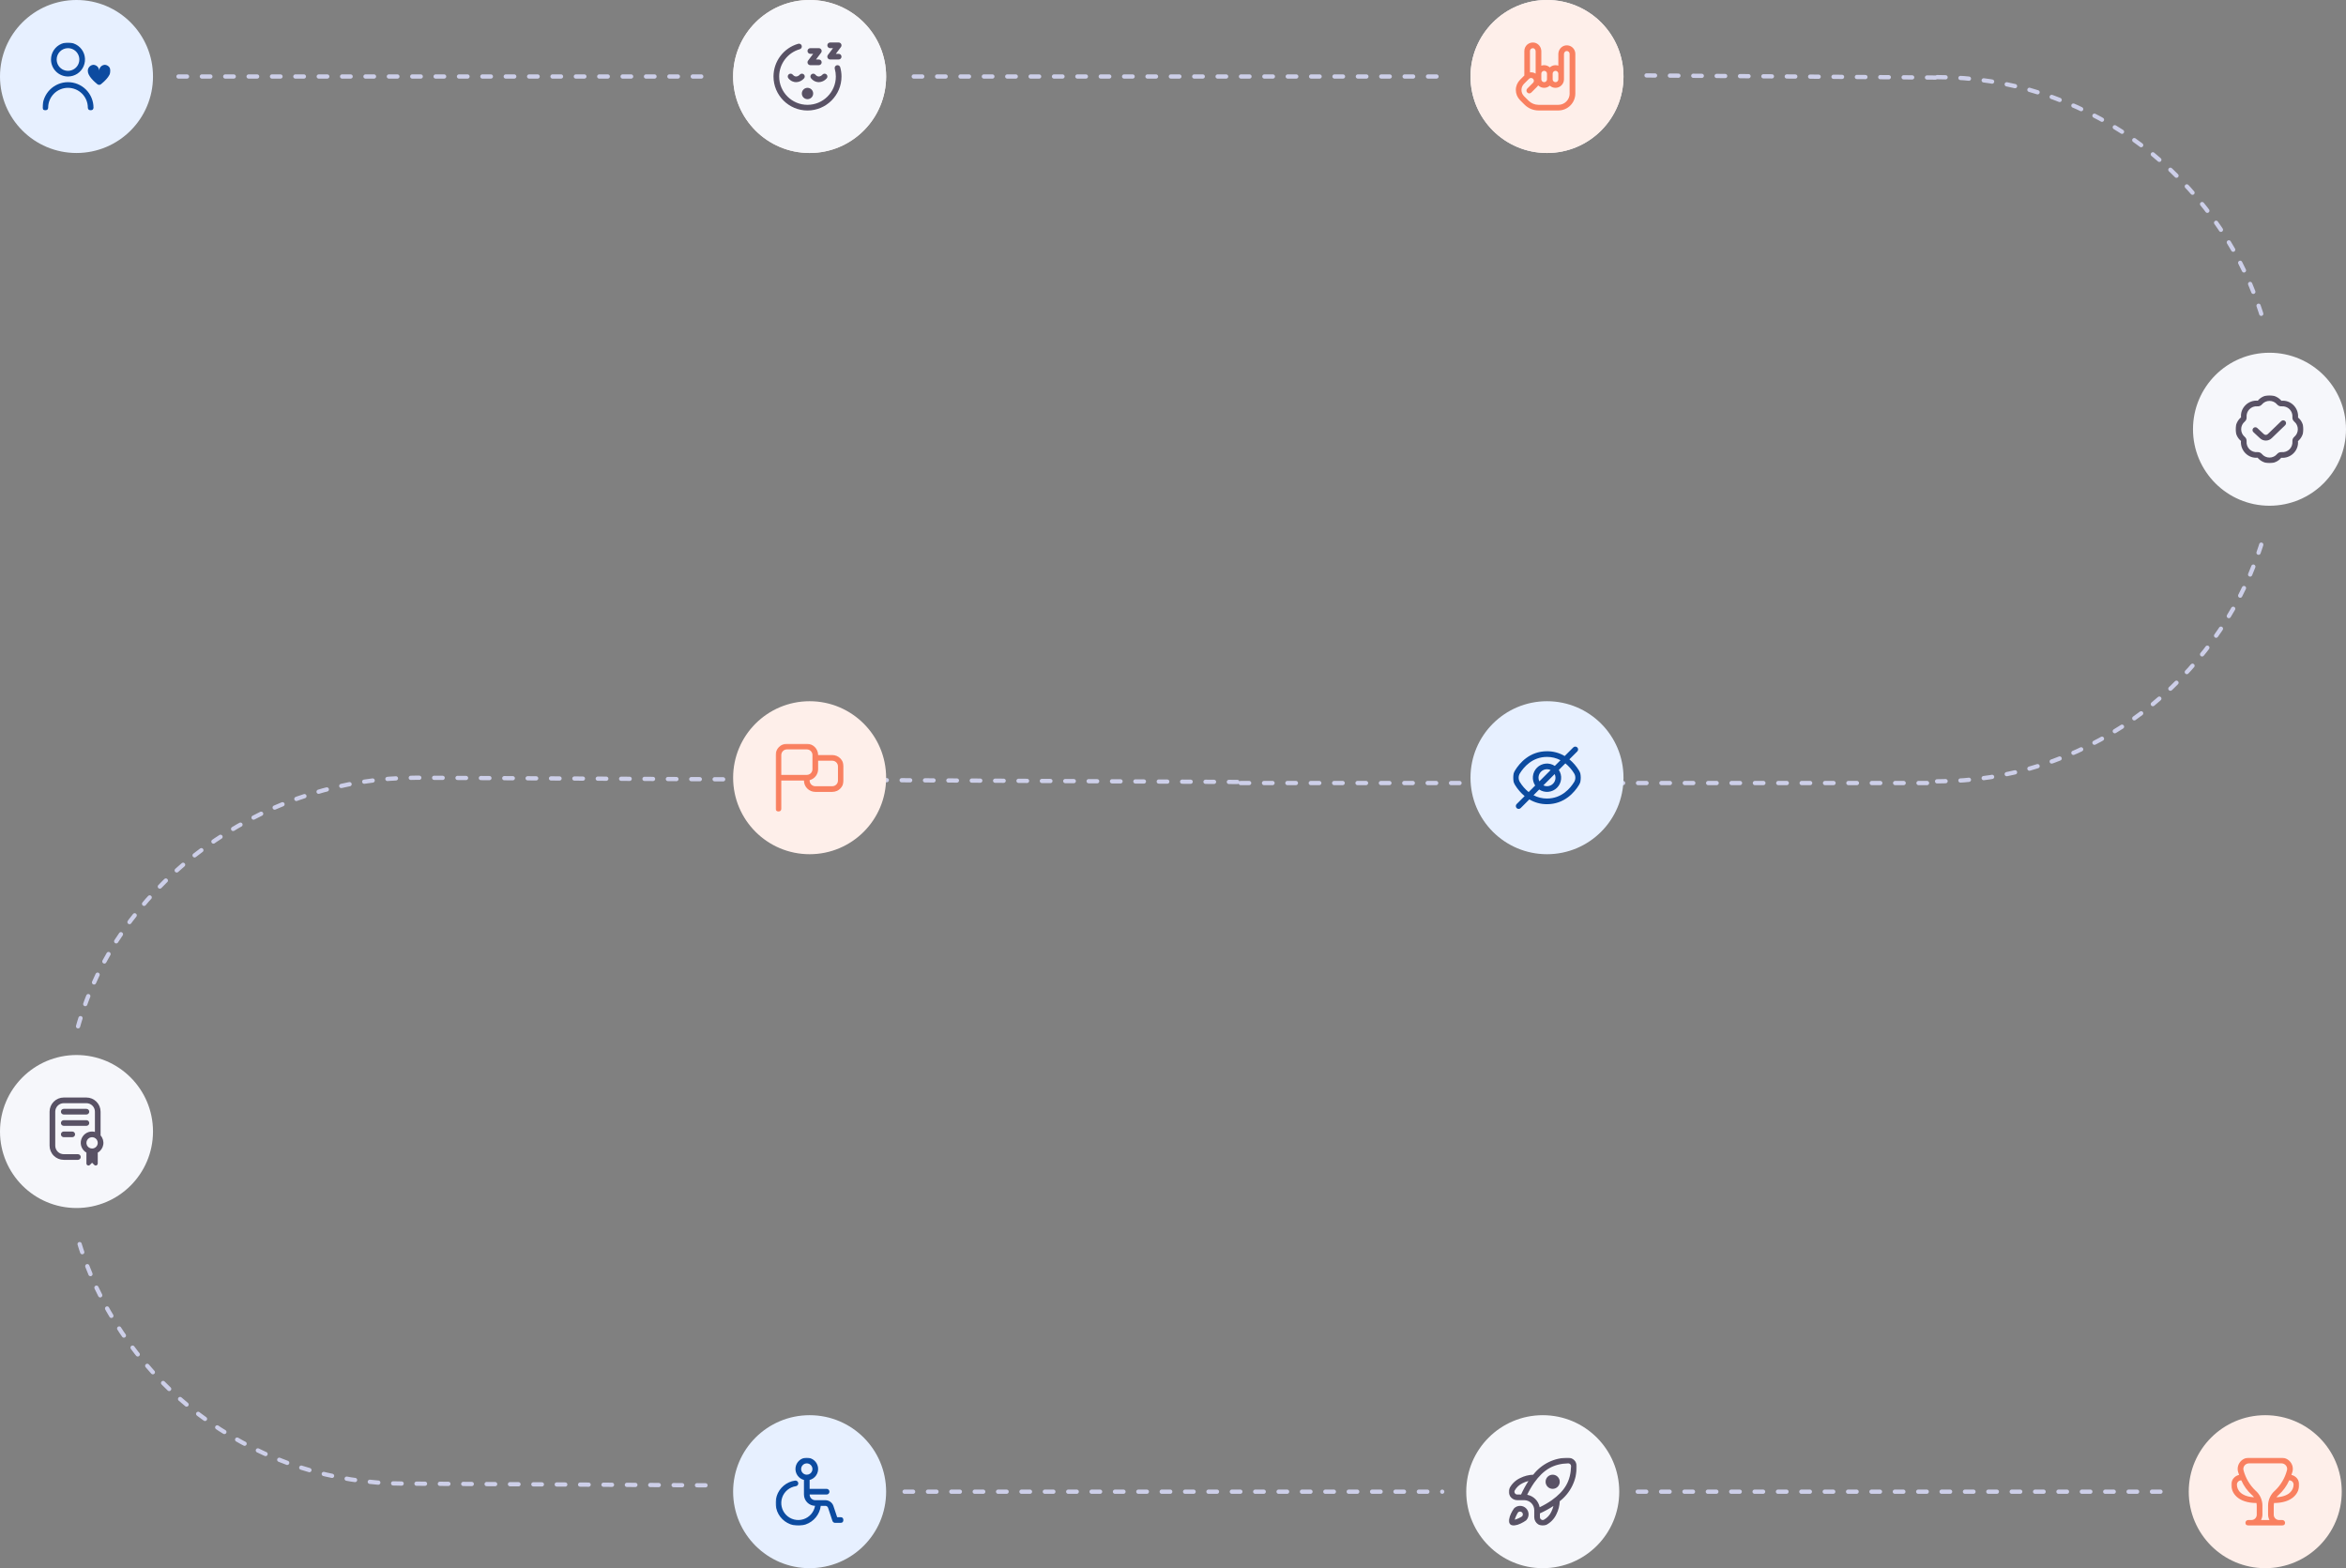 <?xml version="1.0" encoding="UTF-8"?> <svg xmlns="http://www.w3.org/2000/svg" width="1104" height="738" viewBox="0 0 1104 738" fill="none"><rect x="0" y="0" width="1104" height="738" fill="#808080" stroke="none"/> <g clip-path="url(#clip0_1_4)"> <path d="M84 36H334" stroke="#CDCFE9" stroke-width="2" stroke-linecap="round" stroke-dasharray="4 7"></path> <path d="M430 36H680" stroke="#CDCFE9" stroke-width="2" stroke-linecap="round" stroke-dasharray="4 7"></path> <path d="M425.695 702H678.695" stroke="#CDCFE9" stroke-width="2" stroke-linecap="round" stroke-dasharray="4 7"></path> <path d="M770.695 702H1019.7" stroke="#CDCFE9" stroke-width="2" stroke-linecap="round" stroke-dasharray="4 7"></path> <path d="M911.572 36.301C979.938 36.301 1038.3 79.167 1061.26 139.5C1063.06 144.23 1064.65 149.067 1066 154M910.838 36.5L774.695 35.5" stroke="#CDCFE9" stroke-width="2" stroke-linecap="round" stroke-dasharray="4 7"></path> <path d="M582.305 368L195.842 366C127.314 366 64.072 409.667 41.052 470C39.248 474.73 37.661 479.567 36.305 484.5" stroke="#CDCFE9" stroke-width="2" stroke-linecap="round" stroke-dasharray="4 7"></path> <path d="M911.572 367.699C979.938 367.699 1038.3 324.833 1061.26 264.5C1063.06 259.77 1064.65 254.933 1066 250M906.838 368.5H582.695" stroke="#CDCFE9" stroke-width="2" stroke-linecap="round" stroke-dasharray="4 7"></path> <path d="M332 699L190.269 698.199C121.973 698.199 63.673 655.333 40.732 595C38.933 590.27 37.352 585.433 36 580.5" stroke="#CDCFE9" stroke-width="2" stroke-linecap="round" stroke-dasharray="4 7"></path> <path d="M72 36C72 16.118 55.882 0 36 0C16.118 0 0 16.118 0 36C0 55.882 16.118 72 36 72C55.882 72 72 55.882 72 36Z" fill="#E7F0FF"></path> <mask id="mask0_1_4" style="mask-type:luminance" maskUnits="userSpaceOnUse" x="20" y="20" width="32" height="32"> <path d="M52 20H20V52H52V20Z" fill="white"></path> </mask> <g mask="url(#mask0_1_4)"> <path d="M32 36C33.582 36 35.129 35.531 36.445 34.652C37.76 33.773 38.785 32.523 39.391 31.061C39.996 29.6 40.155 27.991 39.846 26.439C39.538 24.887 38.776 23.462 37.657 22.343C36.538 21.224 35.113 20.462 33.561 20.154C32.009 19.845 30.4 20.003 28.939 20.609C27.477 21.215 26.227 22.24 25.348 23.555C24.469 24.871 24 26.418 24 28C24.002 30.121 24.846 32.155 26.346 33.654C27.845 35.154 29.879 35.998 32 36ZM32 22.667C33.055 22.667 34.086 22.98 34.963 23.566C35.84 24.151 36.524 24.985 36.927 25.959C37.331 26.934 37.437 28.006 37.231 29.041C37.025 30.075 36.517 31.025 35.771 31.771C35.025 32.517 34.075 33.025 33.041 33.231C32.006 33.437 30.934 33.331 29.959 32.927C28.985 32.524 28.151 31.84 27.566 30.963C26.98 30.086 26.667 29.055 26.667 28C26.667 26.585 27.229 25.229 28.229 24.229C29.229 23.229 30.585 22.667 32 22.667Z" fill="#0C4BA0"></path> <path d="M32 38.667C28.819 38.671 25.769 39.936 23.519 42.186C21.269 44.436 20.004 47.486 20 50.667C20 51.021 20.14 51.36 20.39 51.61C20.641 51.86 20.98 52 21.333 52C21.687 52 22.026 51.86 22.276 51.61C22.526 51.36 22.667 51.021 22.667 50.667C22.667 48.192 23.65 45.818 25.4 44.067C27.151 42.317 29.525 41.334 32 41.334C34.475 41.334 36.849 42.317 38.6 44.067C40.35 45.818 41.333 48.192 41.333 50.667C41.333 51.021 41.474 51.36 41.724 51.61C41.974 51.86 42.313 52 42.667 52C43.02 52 43.359 51.86 43.609 51.61C43.859 51.36 44 51.021 44 50.667C43.996 47.486 42.731 44.436 40.481 42.186C38.231 39.936 35.181 38.671 32 38.667Z" fill="#0C4BA0"></path> <path d="M49.333 30.5C48.591 30.537 47.894 30.866 47.394 31.416C46.894 31.966 46.633 32.691 46.666 33.433C46.7 32.691 46.438 31.966 45.939 31.416C45.439 30.866 44.742 30.537 44 30.5C43.258 30.537 42.56 30.866 42.061 31.416C41.561 31.966 41.299 32.691 41.333 33.433C41.333 35.74 44.341 38.443 45.84 39.645C46.074 39.833 46.366 39.935 46.666 39.935C46.967 39.935 47.258 39.833 47.493 39.645C48.992 38.445 52 35.74 52 33.433C52.033 32.691 51.772 31.966 51.272 31.416C50.772 30.866 50.075 30.537 49.333 30.5Z" fill="#0C4BA0"></path> </g> <path d="M1102 702C1102 682.118 1085.88 666 1066 666C1046.12 666 1030 682.118 1030 702C1030 721.882 1046.12 738 1066 738C1085.88 738 1102 721.882 1102 702Z" fill="#FEEFEA"></path> <mask id="mask1_1_4" style="mask-type:luminance" maskUnits="userSpaceOnUse" x="1050" y="686" width="32" height="32"> <path d="M1082 686H1050V718H1082V686Z" fill="white"></path> </mask> <g mask="url(#mask1_1_4)"> <path d="M1070.12 707.333C1078.88 707.285 1082 702.645 1082 698.667C1082 697.6 1081.63 696.566 1080.96 695.737C1080.29 694.907 1079.36 694.332 1078.31 694.108C1078.5 693.592 1078.65 693.119 1078.76 692.76C1078.99 691.98 1079.04 691.156 1078.89 690.355C1078.75 689.554 1078.42 688.798 1077.92 688.149C1077.43 687.48 1076.78 686.936 1076.04 686.563C1075.29 686.19 1074.47 685.997 1073.64 686H1058.36C1057.53 685.997 1056.71 686.19 1055.96 686.563C1055.22 686.936 1054.57 687.48 1054.08 688.149C1053.58 688.798 1053.25 689.554 1053.11 690.355C1052.96 691.156 1053.01 691.98 1053.24 692.76C1053.35 693.119 1053.51 693.592 1053.69 694.108C1052.64 694.332 1051.71 694.907 1051.04 695.737C1050.37 696.566 1050 697.6 1050 698.667C1050 702.645 1053.12 707.285 1061.88 707.333C1061.96 707.738 1062 708.149 1062 708.561V712.667C1062.02 713.023 1061.97 713.38 1061.84 713.714C1061.72 714.048 1061.52 714.351 1061.27 714.603C1061.02 714.856 1060.71 715.051 1060.38 715.177C1060.05 715.303 1059.69 715.356 1059.33 715.333H1058C1057.65 715.333 1057.31 715.474 1057.06 715.724C1056.81 715.974 1056.67 716.313 1056.67 716.667C1056.67 717.02 1056.81 717.359 1057.06 717.61C1057.31 717.86 1057.65 718 1058 718H1074C1074.35 718 1074.69 717.86 1074.94 717.61C1075.19 717.359 1075.33 717.02 1075.33 716.667C1075.33 716.313 1075.19 715.974 1074.94 715.724C1074.69 715.474 1074.35 715.333 1074 715.333H1072.68C1072.32 715.357 1071.96 715.305 1071.63 715.18C1071.29 715.054 1070.99 714.859 1070.73 714.606C1070.48 714.354 1070.28 714.05 1070.16 713.716C1070.03 713.381 1069.98 713.024 1070 712.667V708.56C1070 708.148 1070.04 707.738 1070.12 707.333ZM1077.33 696.667C1077.86 696.667 1078.37 696.877 1078.75 697.252C1079.12 697.628 1079.33 698.136 1079.33 698.667C1079.33 701.379 1077.19 704.267 1071.29 704.627C1071.58 704.224 1071.92 703.856 1072.3 703.532C1074.43 701.617 1076.12 699.273 1077.27 696.653C1077.29 696.655 1077.31 696.667 1077.33 696.667ZM1052.67 698.667C1052.67 698.136 1052.88 697.628 1053.25 697.252C1053.63 696.877 1054.14 696.667 1054.67 696.667C1054.69 696.667 1054.71 696.655 1054.73 696.653C1055.88 699.273 1057.57 701.617 1059.7 703.532C1060.08 703.856 1060.42 704.224 1060.71 704.627C1054.81 704.267 1052.67 701.379 1052.67 698.667ZM1064.02 715.333C1064.46 714.515 1064.68 713.596 1064.67 712.667V708.561C1064.67 707.22 1064.38 705.893 1063.82 704.674C1063.26 703.455 1062.45 702.372 1061.43 701.501C1058.71 698.91 1056.77 695.623 1055.8 692C1055.68 691.618 1055.66 691.214 1055.73 690.821C1055.81 690.429 1055.97 690.059 1056.21 689.741C1056.46 689.406 1056.78 689.134 1057.16 688.947C1057.53 688.761 1057.94 688.665 1058.36 688.667H1073.64C1074.06 688.665 1074.47 688.762 1074.84 688.95C1075.22 689.137 1075.54 689.41 1075.79 689.747C1076.03 690.064 1076.19 690.434 1076.27 690.827C1076.34 691.219 1076.32 691.623 1076.2 692.005C1075.23 695.627 1073.29 698.912 1070.57 701.501C1069.55 702.372 1068.74 703.454 1068.18 704.673C1067.62 705.892 1067.33 707.219 1067.33 708.56V712.667C1067.32 713.596 1067.54 714.515 1067.98 715.333H1064.02Z" fill="#F98060"></path> </g> <path d="M762 702C762 682.118 745.882 666 726 666C706.118 666 690 682.118 690 702C690 721.882 706.118 738 726 738C745.882 738 762 721.882 762 702Z" fill="#F6F7FB"></path> <mask id="mask2_1_4" style="mask-type:luminance" maskUnits="userSpaceOnUse" x="710" y="686" width="32" height="32"> <path d="M742 686H710V718H742V686Z" fill="white"></path> </mask> <g mask="url(#mask2_1_4)"> <path d="M712.506 709.838C711.347 711.437 710.516 713.25 710.059 715.171C709.972 715.554 709.983 715.952 710.092 716.329C710.2 716.706 710.403 717.049 710.68 717.327C710.958 717.604 711.301 717.806 711.678 717.915C712.055 718.023 712.454 718.034 712.836 717.947C714.755 717.49 716.564 716.659 718.162 715.502C718.913 714.752 719.335 713.734 719.336 712.673C719.337 711.611 718.916 710.593 718.166 709.842C717.416 709.091 716.398 708.668 715.337 708.667C714.275 708.667 713.257 709.088 712.506 709.838ZM716.276 713.61C715.202 714.298 714.034 714.83 712.81 715.188C713.169 713.964 713.701 712.797 714.388 711.722C714.64 711.479 714.977 711.344 715.326 711.347C715.676 711.351 716.01 711.491 716.257 711.738C716.505 711.985 716.645 712.32 716.648 712.669C716.651 713.019 716.517 713.356 716.274 713.607L716.276 713.61ZM734 697.334C734 698.218 733.649 699.066 733.024 699.691C732.399 700.316 731.551 700.667 730.667 700.667C729.783 700.667 728.935 700.316 728.31 699.691C727.685 699.066 727.334 698.218 727.334 697.334C727.334 696.45 727.685 695.602 728.31 694.977C728.935 694.352 729.783 694 730.667 694C731.551 694 732.399 694.352 733.024 694.977C733.649 695.602 734 696.45 734 697.334ZM737.963 686C734.79 685.982 731.655 686.694 728.802 688.083C725.949 689.472 723.455 691.499 721.512 694.008C719.394 694.082 717.316 694.611 715.42 695.559C713.222 696.571 711.427 698.293 710.324 700.447C710.066 701.048 709.96 701.704 710.019 702.356C710.077 703.008 710.296 703.635 710.658 704.18C711.022 704.739 711.521 705.199 712.108 705.516C712.695 705.834 713.352 706.001 714.019 706H717.334C718.57 706.006 719.753 706.5 720.627 707.374C721.501 708.248 721.994 709.431 722 710.667V713.982C722 714.649 722.166 715.306 722.483 715.893C722.8 716.48 723.259 716.978 723.818 717.343C724.363 717.704 724.99 717.924 725.642 717.982C726.294 718.04 726.95 717.935 727.551 717.676C729.705 716.573 731.427 714.779 732.439 712.58C733.388 710.685 733.916 708.607 733.99 706.488C736.503 704.541 738.533 702.04 739.922 699.181C741.311 696.321 742.023 693.18 742 690C741.999 689.472 741.893 688.95 741.689 688.463C741.485 687.976 741.187 687.534 740.812 687.162C740.437 686.791 739.992 686.497 739.503 686.297C739.014 686.098 738.491 685.997 737.963 686ZM715.795 703.334H714.019C713.794 703.335 713.571 703.28 713.373 703.172C713.175 703.065 713.007 702.909 712.886 702.719C712.766 702.543 712.693 702.339 712.674 702.127C712.654 701.915 712.688 701.701 712.772 701.506C713.632 699.931 714.981 698.68 716.616 697.943C717.461 697.519 718.353 697.197 719.274 696.983C717.948 699.005 716.785 701.128 715.795 703.334ZM730.062 711.384C729.324 713.019 728.074 714.369 726.5 715.228C726.305 715.313 726.091 715.347 725.879 715.327C725.666 715.308 725.462 715.235 725.286 715.115C725.096 714.994 724.94 714.826 724.832 714.628C724.725 714.429 724.669 714.207 724.671 713.982V712.206C726.876 711.216 729 710.052 731.022 708.727C730.806 709.648 730.483 710.54 730.058 711.384H730.062ZM730.242 706.024C728.437 707.278 726.533 708.379 724.547 709.319C724.276 707.863 723.57 706.523 722.523 705.476C721.476 704.429 720.136 703.724 718.68 703.452C719.621 701.468 720.723 699.566 721.976 697.763C726.467 691.499 731.12 688.863 738 688.667C738.348 688.667 738.681 688.802 738.93 689.044C739.179 689.286 739.324 689.616 739.334 689.963C739.138 696.88 736.502 701.534 730.238 706.024H730.242Z" fill="#595265"></path> </g> <path d="M764 36C764 16.118 747.882 0 728 0C708.118 0 692 16.118 692 36C692 55.882 708.118 72 728 72C747.882 72 764 55.882 764 36Z" fill="#F6F7FB"></path> <mask id="mask3_1_4" style="mask-type:luminance" maskUnits="userSpaceOnUse" x="712" y="20" width="32" height="32"> <path d="M744 20H712V52H744V20Z" fill="white"></path> </mask> <g mask="url(#mask3_1_4)"> <path d="M728 52C725.832 52 723.787 51.048 722.389 49.388C720.336 49.623 718.22 48.848 716.687 47.315C715.155 45.781 714.381 43.661 714.567 41.499C712.952 40.213 712 38.168 712 36C712 33.832 712.952 31.787 714.613 30.389C714.38 28.34 715.153 26.22 716.687 24.687C718.22 23.153 720.336 22.376 722.501 22.567C723.787 20.953 725.832 20 728 20C730.168 20 732.213 20.952 733.611 22.612C735.667 22.381 737.78 23.152 739.313 24.685C740.845 26.219 741.619 28.339 741.433 30.501C743.048 31.787 744 33.832 744 36C744 38.168 743.048 40.213 741.387 41.611C741.62 43.66 740.847 45.78 739.313 47.313C737.779 48.847 735.659 49.615 733.499 49.433C732.213 51.047 730.168 52 728 52ZM722.497 46.768C723.245 46.768 723.939 47.089 724.428 47.669C725.319 48.727 726.62 49.333 728 49.333C729.38 49.333 730.681 48.727 731.572 47.669C732.109 47.031 732.892 46.708 733.727 46.776C735.105 46.892 736.452 46.403 737.428 45.427C738.403 44.452 738.895 43.103 738.777 41.725C738.705 40.893 739.031 40.108 739.671 39.569C740.727 38.68 741.333 37.377 741.333 35.999C741.333 34.62 740.727 33.317 739.671 32.428C739.032 31.891 738.705 31.104 738.777 30.272C738.895 28.895 738.404 27.545 737.428 26.571C736.452 25.596 735.097 25.112 733.728 25.221C732.893 25.296 732.109 24.967 731.572 24.329C730.681 23.272 729.38 22.665 728 22.665C726.62 22.665 725.319 23.272 724.428 24.329C723.889 24.968 723.104 25.288 722.273 25.223C720.888 25.103 719.548 25.596 718.572 26.572C717.597 27.547 717.105 28.896 717.223 30.273C717.295 31.105 716.969 31.891 716.329 32.429C715.273 33.319 714.667 34.621 714.667 36C714.667 37.379 715.273 38.681 716.329 39.571C716.968 40.108 717.295 40.895 717.223 41.727C717.105 43.104 717.596 44.453 718.572 45.428C719.548 46.403 720.909 46.888 722.272 46.777C722.348 46.771 722.423 46.768 722.497 46.768ZM729.068 40.18L735.387 34.089C735.916 33.579 735.932 32.733 735.42 32.204C734.909 31.675 734.065 31.659 733.535 32.169L727.199 38.277C726.677 38.799 725.836 38.799 725.279 38.244L722.241 35.421C721.705 34.921 720.86 34.951 720.357 35.491C719.856 36.029 719.887 36.873 720.427 37.375L723.429 40.164C724.211 40.945 725.239 41.336 726.264 41.336C727.284 41.336 728.299 40.951 729.069 40.181L729.068 40.18Z" fill="#595265"></path> </g> <path d="M1104 202C1104 182.118 1087.88 166 1068 166C1048.12 166 1032 182.118 1032 202C1032 221.882 1048.12 238 1068 238C1087.88 238 1104 221.882 1104 202Z" fill="#F6F7FB"></path> <mask id="mask4_1_4" style="mask-type:luminance" maskUnits="userSpaceOnUse" x="1052" y="186" width="32" height="32"> <path d="M1084 186H1052V218H1084V186Z" fill="white"></path> </mask> <g mask="url(#mask4_1_4)"> <path d="M1068 218C1065.83 218 1063.79 217.048 1062.39 215.388C1060.34 215.623 1058.22 214.848 1056.69 213.315C1055.16 211.781 1054.38 209.661 1054.57 207.499C1052.95 206.213 1052 204.168 1052 202C1052 199.832 1052.95 197.787 1054.61 196.389C1054.38 194.34 1055.15 192.22 1056.69 190.687C1058.22 189.153 1060.34 188.376 1062.5 188.567C1063.79 186.953 1065.83 186 1068 186C1070.17 186 1072.21 186.952 1073.61 188.612C1075.67 188.381 1077.78 189.152 1079.31 190.685C1080.84 192.219 1081.62 194.339 1081.43 196.501C1083.05 197.787 1084 199.832 1084 202C1084 204.168 1083.05 206.213 1081.39 207.611C1081.62 209.66 1080.85 211.78 1079.31 213.313C1077.78 214.847 1075.66 215.615 1073.5 215.433C1072.21 217.047 1070.17 218 1068 218ZM1062.5 212.768C1063.25 212.768 1063.94 213.089 1064.43 213.669C1065.32 214.727 1066.62 215.333 1068 215.333C1069.38 215.333 1070.68 214.727 1071.57 213.669C1072.11 213.031 1072.89 212.708 1073.73 212.776C1075.1 212.892 1076.45 212.403 1077.43 211.427C1078.4 210.452 1078.89 209.103 1078.78 207.725C1078.7 206.893 1079.03 206.108 1079.67 205.569C1080.73 204.68 1081.33 203.377 1081.33 201.999C1081.33 200.62 1080.73 199.317 1079.67 198.428C1079.03 197.891 1078.7 197.104 1078.78 196.272C1078.89 194.895 1078.4 193.545 1077.43 192.571C1076.45 191.596 1075.1 191.112 1073.73 191.221C1072.89 191.296 1072.11 190.967 1071.57 190.329C1070.68 189.272 1069.38 188.665 1068 188.665C1066.62 188.665 1065.32 189.272 1064.43 190.329C1063.89 190.968 1063.1 191.288 1062.27 191.223C1060.89 191.103 1059.55 191.596 1058.57 192.572C1057.6 193.547 1057.11 194.896 1057.22 196.273C1057.3 197.105 1056.97 197.891 1056.33 198.429C1055.27 199.319 1054.67 200.621 1054.67 202C1054.67 203.379 1055.27 204.681 1056.33 205.571C1056.97 206.108 1057.3 206.895 1057.22 207.727C1057.11 209.104 1057.6 210.453 1058.57 211.428C1059.55 212.403 1060.91 212.888 1062.27 212.777C1062.35 212.771 1062.42 212.768 1062.5 212.768ZM1069.07 206.18L1075.39 200.089C1075.92 199.579 1075.93 198.733 1075.42 198.204C1074.91 197.675 1074.06 197.659 1073.53 198.169L1067.2 204.277C1066.68 204.799 1065.84 204.799 1065.28 204.244L1062.24 201.421C1061.71 200.921 1060.86 200.951 1060.36 201.491C1059.86 202.029 1059.89 202.873 1060.43 203.375L1063.43 206.164C1064.21 206.945 1065.24 207.336 1066.26 207.336C1067.28 207.336 1068.3 206.951 1069.07 206.181L1069.07 206.18Z" fill="#595265"></path> </g> <path d="M417 366C417 346.118 400.882 330 381 330C361.118 330 345 346.118 345 366C345 385.882 361.118 402 381 402C400.882 402 417 385.882 417 366Z" fill="#FEEFEA"></path> <mask id="mask5_1_4" style="mask-type:luminance" maskUnits="userSpaceOnUse" x="365" y="350" width="32" height="32"> <path d="M397 350H365V382H397V350Z" fill="white"></path> </mask> <g mask="url(#mask5_1_4)"> <path d="M391.667 355.333H385C385 353.919 384.438 352.562 383.438 351.562C382.438 350.562 381.081 350 379.667 350H370.333C368.919 350 367.562 350.562 366.562 351.562C365.562 352.562 365 353.919 365 355.333V380.667C365 381.02 365.14 381.359 365.391 381.609C365.641 381.86 365.98 382 366.333 382C366.687 382 367.026 381.86 367.276 381.609C367.526 381.359 367.667 381.02 367.667 380.667V367.333H378.333C378.333 368.748 378.895 370.104 379.895 371.105C380.896 372.105 382.252 372.667 383.667 372.667H391.667C393.081 372.667 394.438 372.105 395.438 371.105C396.438 370.104 397 368.748 397 367.333V360.667C397 359.252 396.438 357.896 395.438 356.895C394.438 355.895 393.081 355.333 391.667 355.333ZM367.667 364.667V355.333C367.667 354.626 367.948 353.948 368.448 353.448C368.948 352.948 369.626 352.667 370.333 352.667H379.667C380.374 352.667 381.052 352.948 381.552 353.448C382.052 353.948 382.333 354.626 382.333 355.333V362C382.333 362.707 382.052 363.386 381.552 363.886C381.052 364.386 380.374 364.667 379.667 364.667H367.667ZM394.333 367.333C394.333 368.041 394.052 368.719 393.552 369.219C393.052 369.719 392.374 370 391.667 370H383.667C382.959 370 382.281 369.719 381.781 369.219C381.281 368.719 381 368.041 381 367.333V367.144C382.142 366.849 383.153 366.185 383.877 365.254C384.601 364.323 384.996 363.179 385 362V358H391.667C392.374 358 393.052 358.281 393.552 358.781C394.052 359.281 394.333 359.959 394.333 360.667V367.333Z" fill="#F98060"></path> </g> <path d="M417 702C417 682.118 400.882 666 381 666C361.118 666 345 682.118 345 702C345 721.882 361.118 738 381 738C400.882 738 417 721.882 417 702Z" fill="#E7F0FF"></path> <mask id="mask6_1_4" style="mask-type:luminance" maskUnits="userSpaceOnUse" x="365" y="686" width="32" height="32"> <path d="M397 686H365V718H397V686Z" fill="white"></path> </mask> <g mask="url(#mask6_1_4)"> <path d="M395.666 714H393.961L392.2 708.735C391.934 707.939 391.426 707.247 390.746 706.757C390.067 706.266 389.25 706.001 388.412 706H383.666C382.959 706 382.281 705.719 381.781 705.219C381.281 704.719 381 704.04 381 703.333H389C389.353 703.333 389.692 703.193 389.942 702.943C390.192 702.693 390.333 702.354 390.333 702C390.333 701.646 390.192 701.307 389.942 701.057C389.692 700.807 389.353 700.667 389 700.667H381V696.667C380.992 696.606 380.98 696.547 380.964 696.488C382.226 696.171 383.329 695.404 384.065 694.331C384.801 693.258 385.119 691.953 384.959 690.661C384.8 689.37 384.174 688.181 383.199 687.319C382.224 686.457 380.968 685.981 379.666 685.981C378.365 685.981 377.109 686.457 376.134 687.319C375.159 688.181 374.533 689.37 374.373 690.661C374.214 691.953 374.532 693.258 375.268 694.331C376.004 695.404 377.107 696.171 378.369 696.488C378.353 696.547 378.341 696.606 378.333 696.667V703.333C378.336 704.725 378.883 706.061 379.857 707.055C380.831 708.05 382.156 708.624 383.548 708.655C383.304 710.112 382.661 711.473 381.691 712.587C380.721 713.702 379.462 714.526 378.052 714.968C376.642 715.41 375.138 715.454 373.705 715.093C372.272 714.733 370.967 713.982 369.935 712.925C368.902 711.869 368.183 710.546 367.856 709.106C367.529 707.665 367.607 706.162 368.082 704.763C368.557 703.364 369.41 702.124 370.547 701.18C371.684 700.236 373.06 699.626 374.522 699.416C374.872 699.366 375.188 699.178 375.401 698.895C375.613 698.612 375.704 698.256 375.654 697.906C375.603 697.556 375.416 697.24 375.133 697.028C374.85 696.815 374.494 696.724 374.144 696.775C372.176 697.057 370.326 697.884 368.802 699.161C367.279 700.439 366.143 702.117 365.523 704.006C364.903 705.895 364.823 707.92 365.293 709.852C365.762 711.784 366.762 713.546 368.18 714.94C369.598 716.334 371.377 717.303 373.317 717.74C375.257 718.176 377.28 718.062 379.158 717.409C381.036 716.757 382.694 715.593 383.946 714.048C385.197 712.503 385.992 710.639 386.241 708.667H388.412C388.692 708.667 388.964 708.755 389.191 708.918C389.419 709.082 389.588 709.313 389.677 709.579L391.736 715.755C391.824 716.02 391.994 716.251 392.22 716.415C392.447 716.578 392.72 716.666 393 716.667H395.666C396.02 716.667 396.359 716.526 396.609 716.276C396.859 716.026 397 715.687 397 715.333C397 714.98 396.859 714.64 396.609 714.39C396.359 714.14 396.02 714 395.666 714ZM377 691.333C377 690.806 377.156 690.29 377.449 689.852C377.742 689.413 378.158 689.071 378.646 688.87C379.133 688.668 379.669 688.615 380.186 688.718C380.704 688.821 381.179 689.075 381.552 689.448C381.925 689.821 382.179 690.296 382.282 690.813C382.385 691.33 382.332 691.866 382.13 692.354C381.928 692.841 381.586 693.257 381.148 693.551C380.709 693.844 380.194 694 379.666 694C378.959 694 378.281 693.719 377.781 693.219C377.281 692.719 377 692.04 377 691.333Z" fill="#0C4BA0"></path> </g> <path d="M764 366C764 346.118 747.882 330 728 330C708.118 330 692 346.118 692 366C692 385.882 708.118 402 728 402C747.882 402 764 385.882 764 366Z" fill="#E7F0FF"></path> <mask id="mask7_1_4" style="mask-type:luminance" maskUnits="userSpaceOnUse" x="712" y="350" width="32" height="32"> <path d="M744 350H712V382H744V350Z" fill="white"></path> </mask> <g mask="url(#mask7_1_4)"> <path d="M743.03 362.558C741.82 360.587 740.31 358.827 738.53 357.346L742.27 353.613C742.51 353.362 742.64 353.025 742.64 352.675C742.64 352.326 742.5 351.991 742.25 351.744C742 351.497 741.67 351.357 741.32 351.354C740.97 351.351 740.63 351.485 740.38 351.728L736.32 355.793C733.8 354.298 730.93 353.519 728 353.54C719.75 353.54 715.04 359.19 712.97 362.558C712.33 363.592 711.99 364.784 711.99 366C711.99 367.215 712.33 368.407 712.97 369.441C714.18 371.412 715.69 373.173 717.47 374.653L713.73 378.386C713.61 378.509 713.5 378.657 713.43 378.819C713.36 378.982 713.33 379.157 713.33 379.334C713.32 379.511 713.36 379.687 713.43 379.85C713.49 380.014 713.59 380.163 713.72 380.288C713.84 380.414 713.99 380.513 714.15 380.58C714.32 380.647 714.49 380.68 714.67 380.679C714.85 380.677 715.02 380.64 715.19 380.571C715.35 380.501 715.5 380.399 715.62 380.272L719.69 376.202C722.2 377.697 725.08 378.478 728 378.46C736.25 378.46 740.96 372.809 743.03 369.441C743.67 368.407 744.01 367.215 744.01 366C744.01 364.784 743.67 363.592 743.03 362.558ZM715.24 368.045C714.86 367.431 714.66 366.722 714.66 366C714.66 365.277 714.86 364.569 715.24 363.954C717.02 361.066 721.04 356.206 728 356.206C730.21 356.194 732.4 356.728 734.35 357.76L731.67 360.444C730.39 359.594 728.86 359.213 727.33 359.366C725.8 359.519 724.37 360.196 723.28 361.282C722.2 362.369 721.52 363.798 721.37 365.327C721.21 366.856 721.59 368.39 722.44 369.67L719.36 372.75C717.73 371.43 716.34 369.838 715.24 368.045ZM732 366C732 367.061 731.58 368.078 730.83 368.828C730.08 369.578 729.06 370 728 370C727.41 369.997 726.82 369.861 726.29 369.6L731.6 364.286C731.86 364.82 732 365.406 732 366ZM724 366C724 364.939 724.42 363.922 725.17 363.171C725.92 362.421 726.94 362 728 362C728.59 362.002 729.18 362.139 729.71 362.4L724.4 367.713C724.14 367.18 724 366.594 724 366ZM740.76 368.045C738.98 370.933 734.96 375.793 728 375.793C725.79 375.806 723.6 375.272 721.65 374.24L724.33 371.556C725.61 372.406 727.14 372.786 728.67 372.634C730.2 372.481 731.63 371.804 732.72 370.717C733.8 369.631 734.48 368.202 734.63 366.673C734.79 365.144 734.41 363.609 733.56 362.329L736.64 359.249C738.27 360.57 739.66 362.161 740.76 363.954C741.14 364.569 741.34 365.277 741.34 366C741.34 366.722 741.14 367.431 740.76 368.045Z" fill="#0C4BA0"></path> </g> <path d="M72 532.5C72 512.618 55.882 496.5 36 496.5C16.118 496.5 0 512.618 0 532.5C0 552.382 16.118 568.5 36 568.5C55.882 568.5 72 552.382 72 532.5Z" fill="#F6F7FB"></path> <path d="M34 532.501C34.353 532.501 34.692 532.641 34.943 532.892C35.193 533.142 35.333 533.481 35.333 533.834C35.333 534.188 35.193 534.527 34.943 534.777C34.692 535.027 34.353 535.168 34 535.168H30C29.646 535.168 29.307 535.027 29.057 534.777C28.807 534.527 28.666 534.188 28.666 533.834C28.666 533.481 28.807 533.142 29.057 532.892C29.307 532.641 29.646 532.501 30 532.501H34ZM42 528.501C42 528.147 41.859 527.808 41.609 527.558C41.359 527.308 41.02 527.168 40.666 527.168H30C29.646 527.168 29.307 527.308 29.057 527.558C28.807 527.808 28.666 528.147 28.666 528.501C28.666 528.855 28.807 529.194 29.057 529.444C29.307 529.694 29.646 529.834 30 529.834H40.666C41.02 529.834 41.359 529.694 41.609 529.444C41.859 529.194 42 528.855 42 528.501ZM30 524.501H40.666C41.02 524.501 41.359 524.361 41.609 524.11C41.859 523.86 42 523.521 42 523.168C42 522.814 41.859 522.475 41.609 522.225C41.359 521.975 41.02 521.834 40.666 521.834H30C29.646 521.834 29.307 521.975 29.057 522.225C28.807 522.475 28.666 522.814 28.666 523.168C28.666 523.521 28.807 523.86 29.057 524.11C29.307 524.361 29.646 524.501 30 524.501ZM46 542.426V547.537C46 547.727 45.943 547.913 45.838 548.071C45.732 548.229 45.582 548.353 45.406 548.426C45.231 548.498 45.037 548.517 44.851 548.48C44.664 548.443 44.493 548.352 44.358 548.217L43.333 547.193L42.308 548.217C42.173 548.352 42.002 548.443 41.815 548.48C41.629 548.517 41.435 548.498 41.26 548.426C41.084 548.353 40.934 548.229 40.828 548.071C40.723 547.913 40.666 547.727 40.666 547.537V542.426C39.65 541.842 38.854 540.938 38.405 539.855C37.955 538.772 37.876 537.57 38.181 536.438C38.485 535.305 39.155 534.305 40.087 533.593C41.019 532.881 42.16 532.497 43.333 532.501C43.784 532.507 44.232 532.57 44.666 532.69V523.168C44.666 522.107 44.245 521.089 43.495 520.339C42.745 519.589 41.727 519.168 40.666 519.168H30C28.939 519.168 27.921 519.589 27.171 520.339C26.421 521.089 26 522.107 26 523.168V539.168C26 540.229 26.421 541.246 27.171 541.996C27.921 542.746 28.939 543.168 30 543.168H36.666C37.02 543.168 37.359 543.308 37.609 543.558C37.859 543.808 38 544.147 38 544.501C38 544.855 37.859 545.194 37.609 545.444C37.359 545.694 37.02 545.834 36.666 545.834H30C28.232 545.832 26.538 545.129 25.288 543.879C24.038 542.63 23.335 540.935 23.333 539.168V523.168C23.335 521.4 24.038 519.706 25.288 518.456C26.538 517.206 28.232 516.503 30 516.501H40.666C42.434 516.503 44.128 517.206 45.378 518.456C46.628 519.706 47.331 521.4 47.333 523.168V534.344C47.855 534.93 48.24 535.626 48.458 536.38C48.677 537.135 48.724 537.928 48.596 538.703C48.468 539.478 48.169 540.215 47.72 540.859C47.27 541.503 46.683 542.039 46 542.426ZM46 537.834C46 537.307 45.843 536.791 45.55 536.353C45.257 535.914 44.841 535.572 44.353 535.371C43.866 535.169 43.33 535.116 42.813 535.219C42.295 535.322 41.82 535.576 41.447 535.949C41.075 536.322 40.821 536.797 40.718 537.314C40.615 537.831 40.667 538.368 40.869 538.855C41.071 539.342 41.413 539.759 41.852 540.052C42.29 540.345 42.806 540.501 43.333 540.501C44.04 540.501 44.718 540.22 45.219 539.72C45.719 539.22 46 538.542 46 537.834Z" fill="#595265"></path> <path d="M417 36C417 16.118 400.882 0 381 0C361.118 0 345 16.118 345 36C345 55.882 361.118 72 381 72C400.882 72 417 55.882 417 36Z" fill="#FEEFEA"></path> <path d="M392.92 22.28C392.026 21.52 390.84 21.186 389.666 21.386C387.76 21.693 386.333 23.453 386.333 25.48V30.906C385.92 30.76 385.466 30.68 385 30.68C383.973 30.68 383.04 31.066 382.333 31.706C381.626 31.066 380.693 30.68 379.666 30.68C379.2 30.68 378.746 30.76 378.333 30.906V24.146C378.333 22.12 376.893 20.36 375 20.053C373.826 19.866 372.64 20.186 371.746 20.946C370.853 21.706 370.333 22.813 370.333 24V35.533L368.333 37.533C367.053 38.813 366.333 40.52 366.333 42.333C366.333 44.146 367.04 45.853 368.32 47.133L370.44 49.253C372.2 51.013 374.546 51.986 377.04 51.986H386.333C390.746 51.986 394.333 48.4 394.333 43.986V25.333C394.333 24.16 393.813 23.053 392.92 22.28ZM385 33.333C385.733 33.333 386.333 33.933 386.333 34.666V37.333C386.333 38.066 385.733 38.666 385 38.666C384.266 38.666 383.666 38.066 383.666 37.333V34.666C383.666 33.933 384.266 33.333 385 33.333ZM379.666 33.333C380.4 33.333 381 33.933 381 34.666V37.333C381 38.066 380.4 38.666 379.666 38.666C378.933 38.666 378.333 38.066 378.333 37.333V34.666C378.333 33.933 378.933 33.333 379.666 33.333ZM373.466 22.986C373.773 22.733 374.16 22.626 374.56 22.693C375.173 22.8 375.653 23.44 375.653 24.146V34.653C374.853 34.133 373.906 33.946 372.986 34.053V24C372.986 23.613 373.16 23.24 373.453 22.986H373.466ZM391.666 44C391.666 46.946 389.28 49.333 386.333 49.333H377.04C375.266 49.333 373.586 48.64 372.32 47.386L370.2 45.266C369.426 44.493 368.986 43.453 368.986 42.346C368.986 41.24 369.413 40.213 370.2 39.426L372.56 37.08C373.08 36.56 373.92 36.56 374.44 37.08C374.96 37.6 374.96 38.44 374.44 38.96L371.72 41.68C371.2 42.2 371.2 43.04 371.72 43.56C372.24 44.08 373.08 44.08 373.6 43.56L376.32 40.84C376.52 40.64 376.706 40.413 376.853 40.186C377.573 40.893 378.56 41.333 379.653 41.333C380.68 41.333 381.613 40.946 382.32 40.306C383.026 40.946 383.96 41.333 384.986 41.333C387.186 41.333 388.986 39.533 388.986 37.333V25.48C388.986 24.76 389.466 24.12 390.08 24.026C390.48 23.96 390.88 24.066 391.173 24.32C391.466 24.573 391.64 24.946 391.64 25.333V44H391.666Z" fill="#F98060"></path> <path d="M417 36C417 16.118 400.882 0 381 0C361.118 0 345 16.118 345 36C345 55.882 361.118 72 381 72C400.882 72 417 55.882 417 36Z" fill="#F6F7FB"></path> <path d="M764 36C764 16.118 747.882 0 728 0C708.118 0 692 16.118 692 36C692 55.882 708.118 72 728 72C747.882 72 764 55.882 764 36Z" fill="#FEEFEA"></path> <path d="M739.92 22.28C739.026 21.52 737.84 21.186 736.666 21.386C734.76 21.693 733.333 23.453 733.333 25.48V30.906C732.92 30.76 732.466 30.68 732 30.68C730.973 30.68 730.04 31.066 729.333 31.706C728.626 31.066 727.693 30.68 726.666 30.68C726.2 30.68 725.746 30.76 725.333 30.906V24.146C725.333 22.12 723.893 20.36 722 20.053C720.826 19.866 719.64 20.186 718.746 20.946C717.853 21.706 717.333 22.813 717.333 24V35.533L715.333 37.533C714.053 38.813 713.333 40.52 713.333 42.333C713.333 44.146 714.04 45.853 715.32 47.133L717.44 49.253C719.2 51.013 721.546 51.986 724.04 51.986H733.333C737.746 51.986 741.333 48.4 741.333 43.986V25.333C741.333 24.16 740.813 23.053 739.92 22.28ZM732 33.333C732.733 33.333 733.333 33.933 733.333 34.666V37.333C733.333 38.066 732.733 38.666 732 38.666C731.266 38.666 730.666 38.066 730.666 37.333V34.666C730.666 33.933 731.266 33.333 732 33.333ZM726.666 33.333C727.4 33.333 728 33.933 728 34.666V37.333C728 38.066 727.4 38.666 726.666 38.666C725.933 38.666 725.333 38.066 725.333 37.333V34.666C725.333 33.933 725.933 33.333 726.666 33.333ZM720.466 22.986C720.773 22.733 721.16 22.626 721.56 22.693C722.173 22.8 722.653 23.44 722.653 24.146V34.653C721.853 34.133 720.906 33.946 719.986 34.053V24C719.986 23.613 720.16 23.24 720.453 22.986H720.466ZM738.666 44C738.666 46.946 736.28 49.333 733.333 49.333H724.04C722.266 49.333 720.586 48.64 719.32 47.386L717.2 45.266C716.426 44.493 715.986 43.453 715.986 42.346C715.986 41.24 716.413 40.213 717.2 39.426L719.56 37.08C720.08 36.56 720.92 36.56 721.44 37.08C721.96 37.6 721.96 38.44 721.44 38.96L718.72 41.68C718.2 42.2 718.2 43.04 718.72 43.56C719.24 44.08 720.08 44.08 720.6 43.56L723.32 40.84C723.52 40.64 723.706 40.413 723.853 40.186C724.573 40.893 725.56 41.333 726.653 41.333C727.68 41.333 728.613 40.946 729.32 40.306C730.026 40.946 730.96 41.333 731.986 41.333C734.186 41.333 735.986 39.533 735.986 37.333V25.48C735.986 24.76 736.466 24.12 737.08 24.026C737.48 23.96 737.88 24.066 738.173 24.32C738.466 24.573 738.64 24.946 738.64 25.333V44H738.666Z" fill="#F98060"></path> <g clip-path="url(#clip1_1_4)"> <path d="M380 24C380 23.264 380.596 22.667 381.333 22.667H385.333C385.839 22.667 386.3 22.952 386.527 23.404C386.752 23.856 386.704 24.396 386.4 24.8L384 28H385.333C386.071 28 386.667 28.597 386.667 29.333C386.667 30.069 386.071 30.667 385.333 30.667H381.333C380.828 30.667 380.367 30.381 380.14 29.929C379.915 29.477 379.963 28.937 380.267 28.533L382.667 25.333H381.333C380.596 25.333 380 24.736 380 24ZM390.667 22.667H392L389.6 25.867C389.296 26.271 389.248 26.811 389.473 27.263C389.7 27.715 390.161 28 390.667 28H394.667C395.404 28 396 27.403 396 26.667C396 25.931 395.404 25.333 394.667 25.333H393.333L395.733 22.133C396.037 21.729 396.085 21.189 395.86 20.737C395.633 20.285 395.172 20 394.667 20H390.667C389.929 20 389.333 20.597 389.333 21.333C389.333 22.069 389.929 22.667 390.667 22.667ZM385.296 35.996C384.731 35.993 384.203 35.704 383.724 35.139C383.249 34.577 382.409 34.504 381.844 34.983C381.283 35.457 381.212 36.3 381.688 36.861C382.939 38.339 384.331 38.656 385.279 38.663H385.305C386.677 38.663 388.075 37.996 389.048 36.875C389.529 36.319 389.469 35.476 388.913 34.993C388.357 34.512 387.515 34.569 387.032 35.127C386.567 35.663 385.905 35.996 385.305 35.996H385.296ZM393.752 30.717C393.044 30.917 392.632 31.655 392.833 32.363C393.165 33.541 393.335 34.764 393.335 36C393.335 43.352 387.353 49.333 380.001 49.333C372.649 49.333 366.667 43.352 366.667 36C366.667 30.059 370.653 24.783 376.363 23.168C377.071 22.968 377.483 22.231 377.281 21.523C377.083 20.812 376.336 20.408 375.636 20.603C368.785 22.54 364 28.872 364 36C364 44.823 371.177 52 380 52C388.823 52 396 44.823 396 36C396 34.52 395.797 33.052 395.397 31.637C395.199 30.928 394.461 30.52 393.752 30.717ZM377.335 44C377.335 45.473 378.528 46.667 380.001 46.667C381.475 46.667 382.668 45.473 382.668 44C382.668 42.527 381.475 41.333 380.001 41.333C378.528 41.333 377.335 42.527 377.335 44ZM376.365 35.127C375.9 35.663 375.239 35.996 374.639 35.996H374.629C374.064 35.993 373.536 35.704 373.057 35.139C372.581 34.577 371.743 34.504 371.177 34.983C370.616 35.457 370.545 36.3 371.021 36.861C372.272 38.339 373.664 38.656 374.612 38.663H374.639C376.011 38.663 377.408 37.996 378.381 36.875C378.863 36.319 378.803 35.476 378.247 34.993C377.691 34.512 376.849 34.569 376.365 35.127Z" fill="#595265"></path> </g> </g> <defs> <clipPath id="clip0_1_4"> <rect width="1104" height="738" fill="white"></rect> </clipPath> <clipPath id="clip1_1_4"> <rect width="32" height="32" fill="white" transform="translate(364 20)"></rect> </clipPath> </defs> </svg> 